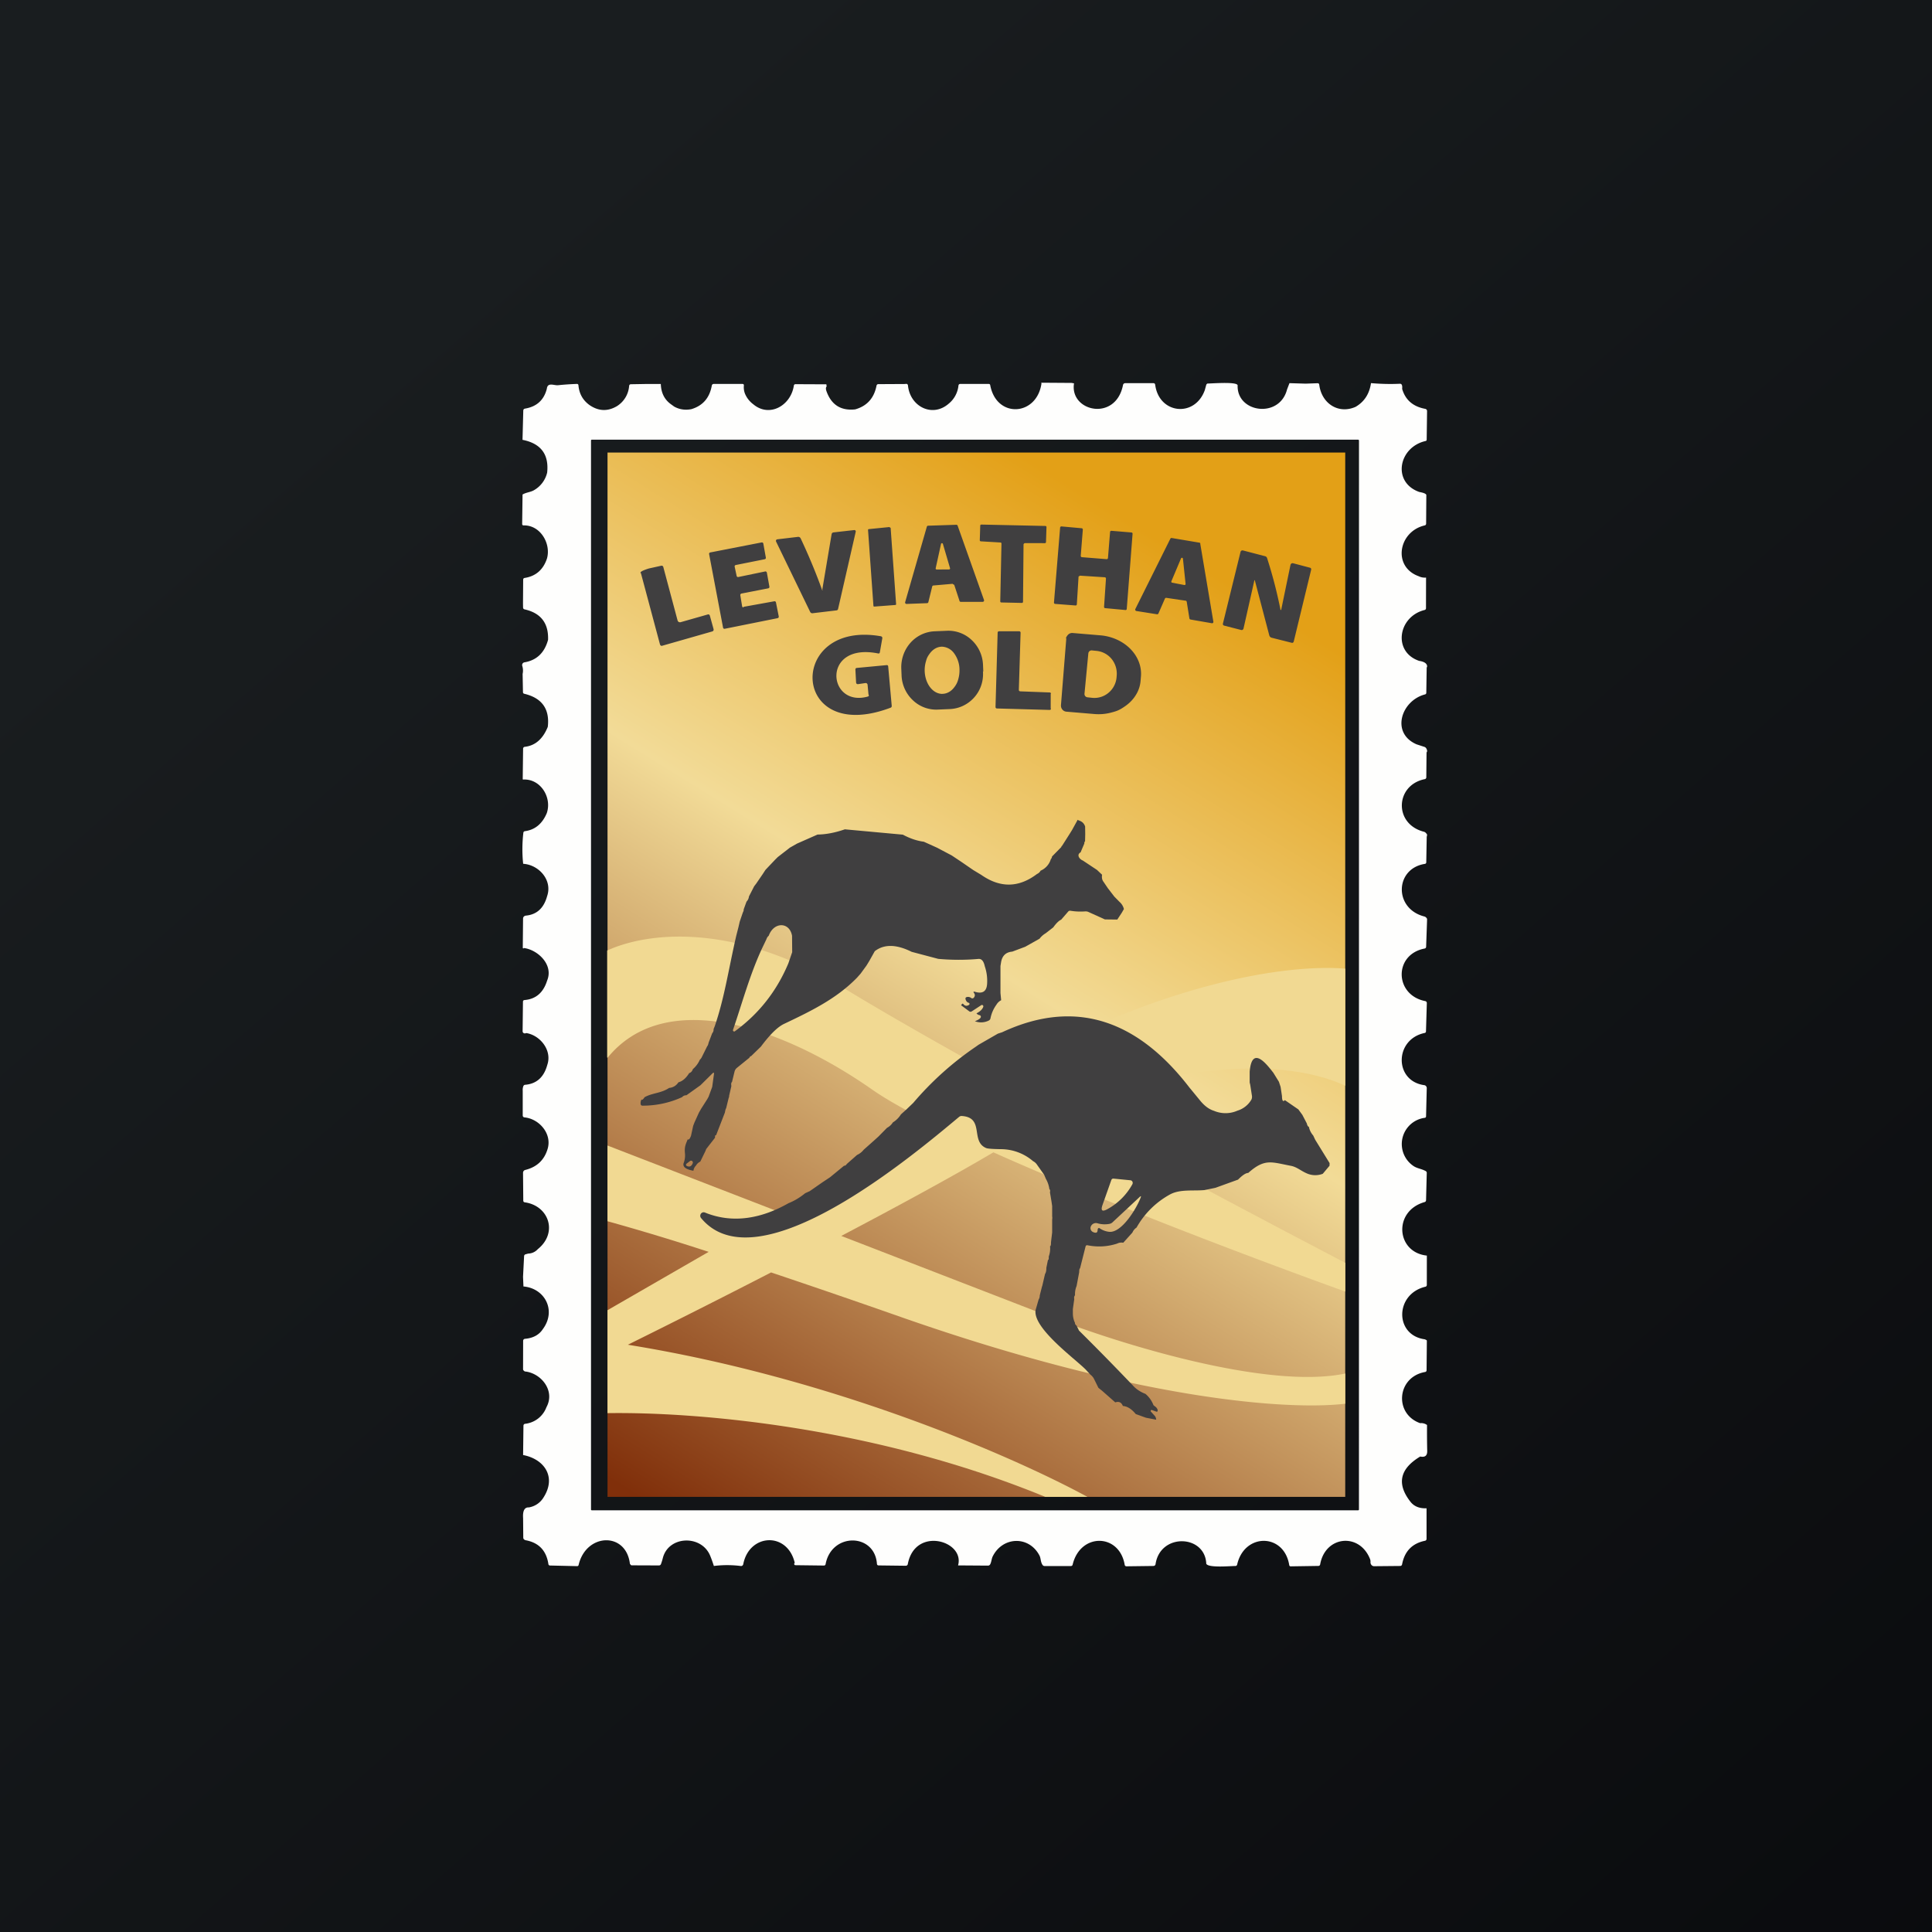 <svg xmlns="http://www.w3.org/2000/svg" fill="none" viewBox="0 0 55.5 55.5"><rect x="0" y="0" width="55.5" height="55.5" fill="#808080" stroke="none"/><path fill="url(#a)" d="M0 0h56v56H0z"/><path fill="url(#b)" d="M17.452 13h21.192v30H17.452z"/><path fill="url(#d)" fill-rule="evenodd" d="M17.442 30.374v-3.068c1.117-.516 3.632-.858 6.839 1.103 1.1.672 2.641 1.55 4.35 2.497 4.685-2.692 8.346-3.217 10.013-3.08v3.364c-1.908-.894-5.385-.536-8.112.76a554 554 0 0 0 8.112 4.326v.826c-2.747-.991-6.98-2.598-10.107-3.999-1.15.68-2.733 1.54-4.37 2.401l6.018 2.329c1.942.761 6.222 2.096 8.459 1.624v.867c-1.583.19-5.872-.075-12.766-2.491a286 286 0 0 0-3.727-1.28 297 297 0 0 1-4.114 2.077c5.896.95 11.062 3.209 13.202 4.37h-1.212c-4.905-2.014-9.996-2.444-12.576-2.405v-2.957l2.906-1.676a67 67 0 0 0-2.906-.88v-2.175l4.909 1.899 2.791-1.61q.73-.542 1.435-1.016c-.637-.324-1.162-.621-1.531-.88-2.688-1.876-5.975-2.914-7.604-.911Z" clip-rule="evenodd"/><path fill="#403F40" d="M30.941 23.548c.037.016.07.026.107.044q.09.047.124.15l.003.215-.005.217q-.018-.008-.022.06l-.106.251c-.125.07-.034.197.064.235l.407.27.146.138q-.02.127.043.205l.12.178.186.242.151.154a.4.4 0 0 1 .127.207l-.062.108-.128.194-.356-.004-.479-.217a.2.2 0 0 0-.08-.014 1.8 1.8 0 0 1-.43-.018.07.07 0 0 0-.067.025l-.199.23q-.103.047-.228.222l-.219.17a.6.6 0 0 0-.175.156l-.411.231-.373.14q-.276.023-.322.309l-.017.104v.776l.02.207a.33.33 0 0 0-.134.126 1 1 0 0 0-.173.394.09.09 0 0 1-.047.063.49.49 0 0 1-.4.02q.142-.053.168-.111a.05.05 0 0 0-.002-.039.05.05 0 0 0-.03-.023.15.15 0 0 1-.091-.053q.158-.08.195-.188a.04.04 0 0 0-.013-.044.038.038 0 0 0-.045-.003l-.275.18a.06.06 0 0 1-.068-.002l-.225-.167q-.015-.01-.002-.024l.025-.026.006-.004.007-.001q.003 0 .006.002l.006.004q.07.093.168.03a.03.03 0 0 0 .012-.014.034.034 0 0 0-.005-.036.03.03 0 0 0-.016-.01q-.064-.018-.088-.096-.018-.06.042-.071a.15.15 0 0 1 .12.03.053.053 0 0 0 .073-.01q.055-.066.008-.131-.042-.057.025-.038.321.096.348-.212a1.3 1.3 0 0 0-.066-.523q-.047-.221-.182-.209a6.5 6.5 0 0 1-1.155-.002l-.763-.202q-.659-.329-1.06-.018l-.158.282-.08.131-.169.232-.103.116c-.596.612-1.34.967-2.096 1.327q-.275.13-.664.652l-.282.274q-.036.007-.049.046l-.36.292a.2.2 0 0 0-.065.098l-.075.307q-.034.024-.018.115l-.066.288a.06.06 0 0 1-.01.048l-.075.306q-.017.015-.035.12l-.253.653q-.035-.014-.03.07l-.254.326-.022.057-.148.304a.27.27 0 0 0-.123.113.25.25 0 0 0-.074.15q-.323-.057-.284-.214a.6.6 0 0 0 .04-.292c-.016-.18.017-.242.08-.398q.043.037.095-.103l.061-.282.035-.092.131-.289.064-.112.176-.276.037-.067.104-.283.05-.365q.01-.075-.044-.022l-.342.338-.405.289a.15.15 0 0 0-.123.053 2.7 2.7 0 0 1-1.137.245q-.047 0-.055-.046a.23.23 0 0 1 .026-.134q.018.042.088-.063c.23-.128.47-.109.706-.267a.34.34 0 0 0 .265-.16q.173-.045.31-.265.075-.021.106-.115a.75.75 0 0 0 .2-.269.24.24 0 0 0 .059-.081l.158-.318q.01.01.038-.1l.1-.262a.16.16 0 0 0 .04-.12l.034-.084c.278-.816.382-1.564.615-2.588l.068-.267.034-.148.089-.261q.03-.057.024-.088l.082-.225a.25.25 0 0 0 .07-.149l.15-.293.059-.077.187-.273.078-.12.276-.291.075-.075.35-.272.206-.117.589-.26q.367-.005.785-.15l1.666.153q.307.165.602.203l.37.167.43.226.285.19.334.23.232.14q.816.57 1.602-.027a.2.2 0 0 0 .101-.094.52.52 0 0 0 .296-.335q.024-.017.034-.073l.281-.287q-.042.016.007-.02l.223-.351.062-.1.156-.283Zm-8.859 3.333a.22.22 0 0 0-.066.102l-.114.238c-.353.749-.578 1.583-.845 2.364a.04.04 0 0 0 0 .022.04.04 0 0 0 .032.025.03.03 0 0 0 .02-.006q1.032-.75 1.537-1.95l.104-.303.007-.018-.004-.474c-.073-.403-.524-.404-.67 0m-2.355 6.613q.12.057.172-.079a.054.054 0 0 0-.017-.062.05.05 0 0 0-.062 0l-.1.077a.04.04 0 0 0-.007.052q.006.008.014.012M34.184 31.26l.178.217.104.127q.192.24.407.306a.85.85 0 0 0 .674-.004.7.7 0 0 0 .403-.32.2.2 0 0 0 .015-.101l-.05-.323-.016-.067v-.306c.065-.793.509-.188.68.028l.16.259.048.145.04.265q.003.203.083.117l.388.267.114.156.128.245q.021.09.06.1a.54.54 0 0 0 .124.248l.058.123.413.67-.002.076-.194.231a.6.6 0 0 1-.469-.016c-.16-.07-.278-.18-.443-.212-.56-.105-.75-.222-1.23.204q-.102 0-.292.192l-.65.235-.315.065c-.324.03-.696-.03-.983.122a2.46 2.46 0 0 0-.968.955.32.32 0 0 0-.119.144l-.263.292a.27.27 0 0 0-.174.024q-.414.135-.851.049-.046-.01-.058.038l-.158.624q-.024.013-.024.109l-.075.399a.6.6 0 0 0-.045.266q-.037.04-.022.11l-.04.285v.122q0 .15.06.273-.003.045.046.082l.07.142q.794.787 1.565 1.596.136.143.345.223a.8.8 0 0 1 .23.325l.07.055q.051.053.05.098-.002.044-.041.03l-.123-.044a.03.03 0 0 0-.033.01.03.03 0 0 0 .004.036l.118.131a.2.2 0 0 1 .032.1l-.293-.056-.293-.105q-.18-.22-.371-.233-.06-.156-.218-.103l-.38-.335-.104-.083-.13-.263a.34.34 0 0 0-.1-.115l-.142-.154c-.337-.332-1.523-1.196-1.432-1.706l.085-.295a.23.23 0 0 0 .034-.123l.065-.257.006-.011.08-.346q.04-.06.038-.177l.047-.23q.026.016.022-.095a.65.65 0 0 0 .037-.296q.03-.005.027-.111l.034-.284v-.378a.2.2 0 0 0 0-.082v-.299l-.02-.137-.043-.255q.016-.07-.017-.095a.8.8 0 0 0-.1-.294l-.051-.12-.2-.281a.3.3 0 0 0-.118-.108 1.42 1.42 0 0 0-.906-.344q-.37-.004-.44-.032c-.462-.192-.039-.876-.698-.921a.11.11 0 0 0-.081.026c-1.3 1.085-5.786 4.875-7.413 2.904a.102.102 0 0 1 .047-.16.1.1 0 0 1 .063.002c.817.335 1.65.162 2.401-.266q.255-.102.481-.288l.13-.059.374-.26.21-.139.404-.332q.042.005.08-.052l.292-.257a.5.5 0 0 0 .19-.149l.299-.266.126-.114.246-.25a.44.44 0 0 0 .168-.156.7.7 0 0 0 .232-.231l.156-.14.198-.19a9 9 0 0 1 1.795-1.612l.08-.057.556-.32.12-.039c2.224-1.037 3.998-.23 5.408 1.621Zm-1.713 2.645-.478-.047q-.052-.006-.07.045l-.252.713q-.083.24.135.122a1.8 1.8 0 0 0 .723-.718.08.08 0 0 0 .002-.074.074.074 0 0 0-.06-.041m-.884 1.378q.12.083.267.102c.368.05.805-.689.915-.986q.022-.06-.026-.018l-.786.734a.17.17 0 0 1-.082.042.74.74 0 0 1-.348-.016.158.158 0 0 0-.185.078.123.123 0 0 0 .056.173q.038.019.075.02a.05.05 0 0 0 .036-.012.06.06 0 0 0 .018-.034l.008-.058a.04.04 0 0 1 .02-.027.03.03 0 0 1 .032.002M29.403 15.618l-.015 1.671-.003.012-.007.01q-.004.005-.01.007l-.012.002-.592-.013a.03.03 0 0 1-.028-.02l-.002-.013.035-1.658a.03.03 0 0 0-.008-.022.03.03 0 0 0-.021-.01l-.564-.033a.03.03 0 0 1-.021-.01.03.03 0 0 1-.009-.023l.013-.417a.03.03 0 0 1 .032-.032l1.84.04a.03.03 0 0 1 .022.01.03.03 0 0 1 .009.022l-.014.43q0 .014-.01.023c-.01.009-.013.009-.02.009l-.574-.001q-.012 0-.022.009c-.01.009-.009.014-.009.022ZM27.367 16.771l-.553.048a.04.04 0 0 0-.023.009.04.04 0 0 0-.012.021l-.11.447q-.003.013-.013.021c-.01.008-.014.009-.023.01l-.592.022a.04.04 0 0 1-.032-.016.04.04 0 0 1-.007-.035l.623-2.167q.003-.012.013-.02c.01-.008.014-.009.022-.009l.813-.027q.012 0 .022.007a.04.04 0 0 1 .015.02l.757 2.133a.04.04 0 0 1-.005.037.04.04 0 0 1-.031.017h-.63q-.013 0-.023-.006-.013-.009-.014-.02l-.148-.45a.04.04 0 0 0-.015-.02.04.04 0 0 0-.024-.007Zm-.28-1.145a.028.028 0 0 0-.055.002l-.153.696v.013q0 .006.005.012c.005.006.006.006.01.008l.012.003.358-.002a.03.03 0 0 0 .023-.012.03.03 0 0 0 .004-.026zM30.984 16.554l-.05.806a.04.04 0 0 1-.012.025.03.03 0 0 1-.026.008l-.586-.045-.013-.003a.04.04 0 0 1-.02-.035l.177-2.156q.002-.014.013-.023a.03.03 0 0 1 .024-.009l.584.053q.014.002.023.013a.04.04 0 0 1 .008.025l-.06.755q0 .008.003.014l.006.012a.04.04 0 0 0 .024.012l.712.057a.034.034 0 0 0 .033-.02l.004-.012.061-.75q0-.008.003-.014l.009-.01.012-.007.013-.002.577.048a.04.04 0 0 1 .024.012.04.04 0 0 1 .008.026l-.167 2.158q0 .015-.012.024c-.012.009-.016.009-.025.008l-.584-.054a.03.03 0 0 1-.023-.012.04.04 0 0 1-.008-.026l.055-.811a.04.04 0 0 0-.019-.034l-.013-.004-.709-.046a.03.03 0 0 0-.024.009.04.04 0 0 0-.012.023ZM25.553 15.14l-.597.06a.022.022 0 0 0-.02.025l.155 2.18c.001.012.012.021.024.02l.607-.046a.022.022 0 0 0 .02-.024l-.156-2.18a.02.02 0 0 0-.023-.02ZM23.622 16.935l.267-1.586q.009-.05.057-.055l.594-.067a.04.04 0 0 1 .033.013.04.04 0 0 1 .009.037l-.507 2.217a.05.05 0 0 1-.045.04l-.687.082q-.021.003-.04-.008a.06.06 0 0 1-.03-.031l-.979-2.02a.05.05 0 0 1 0-.04.05.05 0 0 1 .034-.024l.592-.07q.057-.006.082.047a17 17 0 0 1 .617 1.485l.006.002.005-.002.002-.005ZM34.477 15.606l.379 2.252a.04.04 0 0 1-.01.035.04.04 0 0 1-.035.01l-.611-.106a.04.04 0 0 1-.02-.01.04.04 0 0 1-.012-.022l-.077-.477q-.002-.012-.011-.022c-.009-.01-.014-.01-.022-.01l-.554-.082a.039.039 0 0 0-.04.023l-.186.426a.04.04 0 0 1-.017.018.04.04 0 0 1-.025.005l-.592-.094a.04.04 0 0 1-.033-.04q0-.01.004-.018l1.005-2.018a.04.04 0 0 1 .016-.017.04.04 0 0 1 .024-.004l.795.134a.04.04 0 0 1 .02.01q.01.01.012.022Zm-.827 1.092-.002.013a.03.03 0 0 0 .023.028l.353.067a.03.03 0 0 0 .024-.007l.008-.011.002-.014-.076-.725a.03.03 0 0 0-.008-.017q-.006-.007-.016-.009c-.01-.002-.013 0-.018.004a.03.03 0 0 0-.013.014zM21.356 17.433l.886-.16a.04.04 0 0 1 .031.006.04.04 0 0 1 .018.027l.08.402v.016a.04.04 0 0 1-.018.028l-.015.006-1.52.305a.04.04 0 0 1-.03-.007.04.04 0 0 1-.017-.027l-.4-2.11a.04.04 0 0 1 .006-.032.04.04 0 0 1 .026-.017l1.477-.288a.04.04 0 0 1 .031.007.04.04 0 0 1 .017.027l.072.4a.04.04 0 0 1-.006.032.04.04 0 0 1-.026.017l-.831.166a.04.04 0 0 0-.027.018.04.04 0 0 0-.005.033l.056.261q.003.016.017.027a.04.04 0 0 0 .03.006l.773-.16a.04.04 0 0 1 .043.02q.004.007.006.015l.072.4a.04.04 0 0 1-.006.032.04.04 0 0 1-.027.018l-.77.15a.04.04 0 0 0-.025.018.04.04 0 0 0-.007.031l.051.313a.04.04 0 0 0 .032.035h.016ZM36.037 16.656l.008.012-.004-.002q-.002 0-.004.002l-.003.003-.312 1.386a.06.06 0 0 1-.025.034.05.05 0 0 1-.04.007l-.495-.127a.05.05 0 0 1-.033-.038l.001-.018.506-2.06a.06.06 0 0 1 .026-.036.06.06 0 0 1 .043-.007l.633.165a.08.08 0 0 1 .063.061q.234.727.383 1.477 0 .004.004.006a.01.01 0 0 0 .013 0l.004-.006.266-1.286a.07.07 0 0 1 .028-.041.06.06 0 0 1 .047-.008l.48.127q.05.013.038.064l-.498 2.054q-.014.052-.063.039l-.572-.144q-.026-.007-.044-.025a.1.1 0 0 1-.025-.044l-.415-1.58ZM18.404 16.459c-.025-.024.051-.072.238-.129l.351-.078a.05.05 0 0 1 .039.006q.018.01.023.032l.409 1.531a.07.07 0 0 0 .061.054q.015.002.029-.002l.78-.222a.04.04 0 0 1 .035.004.05.05 0 0 1 .022.028l.106.382q.016.06-.042.076l-1.434.41q-.01.003-.02.002c-.01-.002-.012-.003-.017-.007s-.011-.008-.015-.013l-.009-.018-.546-2.041ZM28.237 19.282c.021.288-.073.554-.253.755s-.429.32-.694.332l-.35.015a.97.97 0 0 1-.719-.271 1.03 1.03 0 0 1-.322-.715l-.008-.192c-.01-.272.084-.538.263-.74s.43-.32.694-.331l.351-.015a.97.97 0 0 1 .718.27 1.03 1.03 0 0 1 .322.715l.008.192Zm-1.163.65a.4.4 0 0 0 .19-.054q.091-.053.16-.15a.6.6 0 0 0 .105-.221.9.9 0 0 0 .034-.26.8.8 0 0 0-.153-.477.45.45 0 0 0-.357-.193.4.4 0 0 0-.19.055q-.091.053-.16.15c-.07.097-.082.139-.105.221a.9.9 0 0 0-.035.26c.003.18.058.351.154.477s.224.195.357.193M30.183 19.919v.433c.01.006.009.011.007.016a.04.04 0 0 1-.038.026l-1.515-.042a.04.04 0 0 1-.028-.013.04.04 0 0 1-.011-.03l.061-2.134q0-.017.012-.029a.04.04 0 0 1 .029-.012h.578a.04.04 0 0 1 .029.013.04.04 0 0 1 .011.03l-.05 1.64a.04.04 0 0 0 .011.03l.013.01.015.003.847.032q.016 0 .028.013a.04.04 0 0 1 .011.029ZM30.621 18.328a.3.3 0 0 1 .07-.104.17.17 0 0 1 .123-.04l.798.067c.331.028.64.168.858.388s.328.504.306.787l-.01.122a.9.9 0 0 1-.127.401q-.111.189-.299.324c-.188.135-.268.157-.424.198s-.32.055-.485.04l-.797-.067a.17.17 0 0 1-.116-.061.18.18 0 0 1-.04-.128l.153-1.912Zm.643.443-.11 1.155a.1.1 0 0 0 .02.07q.027.031.064.035l.138.015a.63.63 0 0 0 .469-.145.65.65 0 0 0 .23-.44l.004-.05a.67.67 0 0 0-.143-.478.64.64 0 0 0-.432-.235l-.139-.014a.1.1 0 0 0-.068.022.1.1 0 0 0-.033.065M24.949 19.952l-.026-.28a.058.058 0 0 0-.042-.05.1.1 0 0 0-.023 0l-.2.03q-.063.01-.066-.055l-.019-.358q-.002-.049.043-.052l.852-.08q.045-.004.047.041l.101 1.125q.004.045-.035.058c-2.89 1.091-2.983-2.53-.275-2.053a.1.1 0 0 1 .018.007q.008.005.013.013a.05.05 0 0 1 .009.037l-.07.398q-.006.048-.052.038c-1.638-.327-1.455 1.566-.292 1.238q.03-.009.027-.042Z"/><path fill="#FEFEFD" d="m29.909 10.994.874.006.07.012c-.131.81 1.192 1.111 1.406.055q.011-.06.071-.06h.802q.047 0 .053.048c.113.841 1.141.949 1.426.149l.04-.147q.005-.015.018-.028c.013-.013.02-.011.031-.011.223-.009.848-.052.853.053-.025.79 1.203.957 1.419.119l.07-.183.466.014.338-.012q.046-.002.052.045c.067.535.548.852 1.042.634q.376-.217.444-.682.434.037.83.018.081-.004.065.147.138.477.663.574.023.004.039.023.015.019.014.043l-.011.82q-.001.031-.032.038c-.778.177-.968 1.186-.18 1.464q.186.033.202.085l-.006.821q0 .045-.042.055c-.756.176-.93 1.188-.17 1.46a.4.4 0 0 0 .21.038l-.002.876q0 .045-.04.055c-.766.191-.92 1.204-.156 1.462q.203.03.227.138.004.063-.011.04l-.011.735q0 .042-.04.051c-.683.18-.986 1.11-.24 1.433l.23.075a.1.1 0 0 1 .055.053l.016.038q.007.055-.014.064l-.007.717q0 .02-.013.035c-.013.015-.018.016-.03.018-.85.17-.898 1.286-.03 1.51q.04.01.068.044l.027.035q0 .045-.01.064l-.013.732q0 .044-.043.05c-.86.137-.893 1.285-.014 1.51q.05.012.08.069l-.001.063-.026.738q0 .019-.012.033c-.012.014-.019.015-.03.018-.895.17-.87 1.337.017 1.51q.02.005.033.02.012.017.012.038l-.024.807q0 .043-.04.051c-.872.183-.877 1.383-.008 1.499a.08.08 0 0 1 .05.029q.02.024.02.056l-.02.813q-.003.034-.035.04a.76.76 0 0 0-.34 1.375c.108.08.234.085.359.152a.06.06 0 0 1 .036.063l-.02.776q-.003.044-.043.055c-.91.26-.815 1.446.066 1.537l-.001.84q0 .045-.043.055c-.875.211-.887 1.387-.021 1.509q.06.02.065.04l-.008.847q0 .045-.043.053c-.813.145-.896 1.204-.142 1.47a.28.28 0 0 1 .198.053q-.003.375.005.74.007.209-.2.165-.885.53-.281 1.3.157.2.462.187v.874q0 .051-.048.06-.546.113-.654.673-.01.05-.058.05l-.75.007a.1.1 0 0 1-.06-.023.12.12 0 0 1-.04-.102.2.2 0 0 0-.01-.072c-.3-.777-1.287-.68-1.435.139q-.008.05-.057.05l-.789.012q-.038 0-.044-.038c-.15-.923-1.288-.923-1.495-.016q-.01.043-.053.044c-.146 0-.779.06-.835-.065-.035-.84-1.324-.887-1.457.013a.06.06 0 0 1-.02.036.06.06 0 0 1-.036.015l-.78.01a.05.05 0 0 1-.05-.042c-.153-.91-1.274-.926-1.495-.008q-.01.042-.053.042h-.754a.07.07 0 0 1-.057-.03c-.062-.09-.047-.191-.09-.273-.302-.575-1.058-.548-1.344.029-.03.061-.036.158-.07.222a.07.07 0 0 1-.064.04l-.86-.006c.2-.71-1.239-1.13-1.444-.037a.06.06 0 0 1-.02.034.06.06 0 0 1-.036.013l-.744-.009h-.037q-.048-.002-.05-.05c-.066-.882-1.302-.9-1.474.012q-.008.041-.05.041l-.816-.01q-.034-.001-.036-.037 0-.023.016-.029c-.212-.906-1.31-.843-1.48.038a.07.07 0 0 1-.026.04.06.06 0 0 1-.046.011 3.1 3.1 0 0 0-.772-.001 4 4 0 0 0-.105-.292c-.25-.612-1.201-.58-1.362.068q-.02.08-.05.163-.015.047-.065.046l-.774-.003a.04.04 0 0 1-.035-.017l-.021-.028c-.11-.927-1.258-.883-1.473.033q-.009.036-.045.035l-.78-.018a.045.045 0 0 1-.043-.038q-.086-.581-.647-.687-.06-.012-.075-.062l-.005-.576q-.021-.316.165-.306a.61.61 0 0 0 .425-.291c.372-.586.02-1.097-.59-1.214l.01-.837q0-.053.05-.06a.74.74 0 0 0 .61-.476c.262-.479-.161-.987-.623-1.028l-.03-.025q-.008-.007-.013-.018c-.005-.01-.005-.014-.005-.022l.002-.814q0-.023.015-.04a.06.06 0 0 1 .036-.018q.351-.03.513-.276c.4-.536.06-1.176-.555-1.228l-.012-.277.03-.586q0-.051.049-.063l.07-.019a.38.38 0 0 0 .275-.127c.585-.47.32-1.247-.373-1.345q-.044-.006-.044-.051l-.007-.8q.006-.065.067-.08.49-.123.635-.59c.144-.444-.237-.879-.661-.919q-.021-.001-.035-.017c-.014-.017-.015-.024-.015-.038v-.714a.3.3 0 0 1 .017-.125.06.06 0 0 1 .058-.043q.488-.044.631-.572c.145-.424-.213-.854-.606-.914a.08.08 0 0 1-.053.009q-.05-.013-.05-.064l.01-.843q0-.045.045-.05.488-.04.65-.561c.19-.46-.278-.886-.67-.934q0 .015-.016.011-.014-.003-.014-.019l.008-.837q0-.033.023-.058a.1.1 0 0 1 .054-.027q.473-.042.614-.56c.16-.465-.243-.902-.688-.929q-.047-.435.005-.89.005-.04.045-.047.435-.058.629-.52c.151-.45-.177-.982-.666-.964q-.015.002-.023-.004-.003-.001-.003-.004l.011-.879q0-.02.014-.035a.05.05 0 0 1 .032-.017q.452-.05.663-.574.089-.767-.674-.95-.039-.009-.039-.049l-.01-.521a.44.44 0 0 0-.01-.23q-.005-.016-.003-.033a.079.079 0 0 1 .033-.057q.015-.01.031-.013.528-.088.68-.647.026-.718-.676-.875a.05.05 0 0 1-.03-.018.06.06 0 0 1-.012-.034l-.002-.109.005-.688q0-.048.046-.054.476-.076.637-.555c.123-.428-.188-.966-.67-.954q-.042 0-.042-.043l.011-.844c.101-.061.225-.066.321-.12a.79.79 0 0 0 .386-.51q.083-.785-.708-.941l.022-.837q.001-.051.05-.06.504-.084.627-.572c.022-.193.208-.088.322-.1q.27-.028.54-.037.042-.001.046.041.031.358.316.565.39.269.79.032a.75.75 0 0 0 .35-.582q.006-.045.05-.047l.412-.007h.448q.012.385.297.586l.089.064q.224.124.491.073.492-.147.587-.674.01-.051.06-.051h.82q.046 0 .042.047a.5.5 0 0 0 .035.241.73.73 0 0 0 .235.296c.465.392 1.079.037 1.165-.533q.007-.045.052-.044l.884.004q0 .06.014.052-.05.044-.01.152.211.582.823.516.507-.144.612-.678.01-.048.056-.047l.753-.004.043-.004a.05.05 0 0 1 .035.011l.012.015a.1.1 0 0 1 .005.02c.058.605.699.933 1.169.524a.77.77 0 0 0 .281-.518q.006-.05.055-.05h.814q.038 0 .044.037c.18.964 1.344.89 1.473-.057Zm9.13 1.66a.02.02 0 0 0-.008-.016.02.02 0 0 0-.016-.007H17a.02.02 0 0 0-.016.007.02.02 0 0 0-.006.017v30.708a.02.02 0 0 0 .006.016l.008.005.008.002h22.015a.02.02 0 0 0 .016-.007.02.02 0 0 0 .007-.016z"/><defs><linearGradient id="a" x1="10.418" x2="68.146" y1="9.712" y2="76.017" gradientUnits="userSpaceOnUse"><stop offset="0" stop-color="#191D1F"/><stop offset="1" stop-color="#050508"/></linearGradient><linearGradient id="b" x1="33.246" x2="16.787" y1="15.48" y2="42.049" gradientUnits="userSpaceOnUse"><stop offset="0" stop-color="#E3A017"/><stop offset=".415" stop-color="#F2DB97"/><stop offset="1" stop-color="#802F0A"/></linearGradient><linearGradient id="d" x1="36.642" x2="17.388" y1="34.98" y2="39.623" gradientUnits="userSpaceOnUse"><stop offset="0" stop-color="#F1D992"/><stop offset="1" stop-color="#F1D992"/></linearGradient></defs></svg>